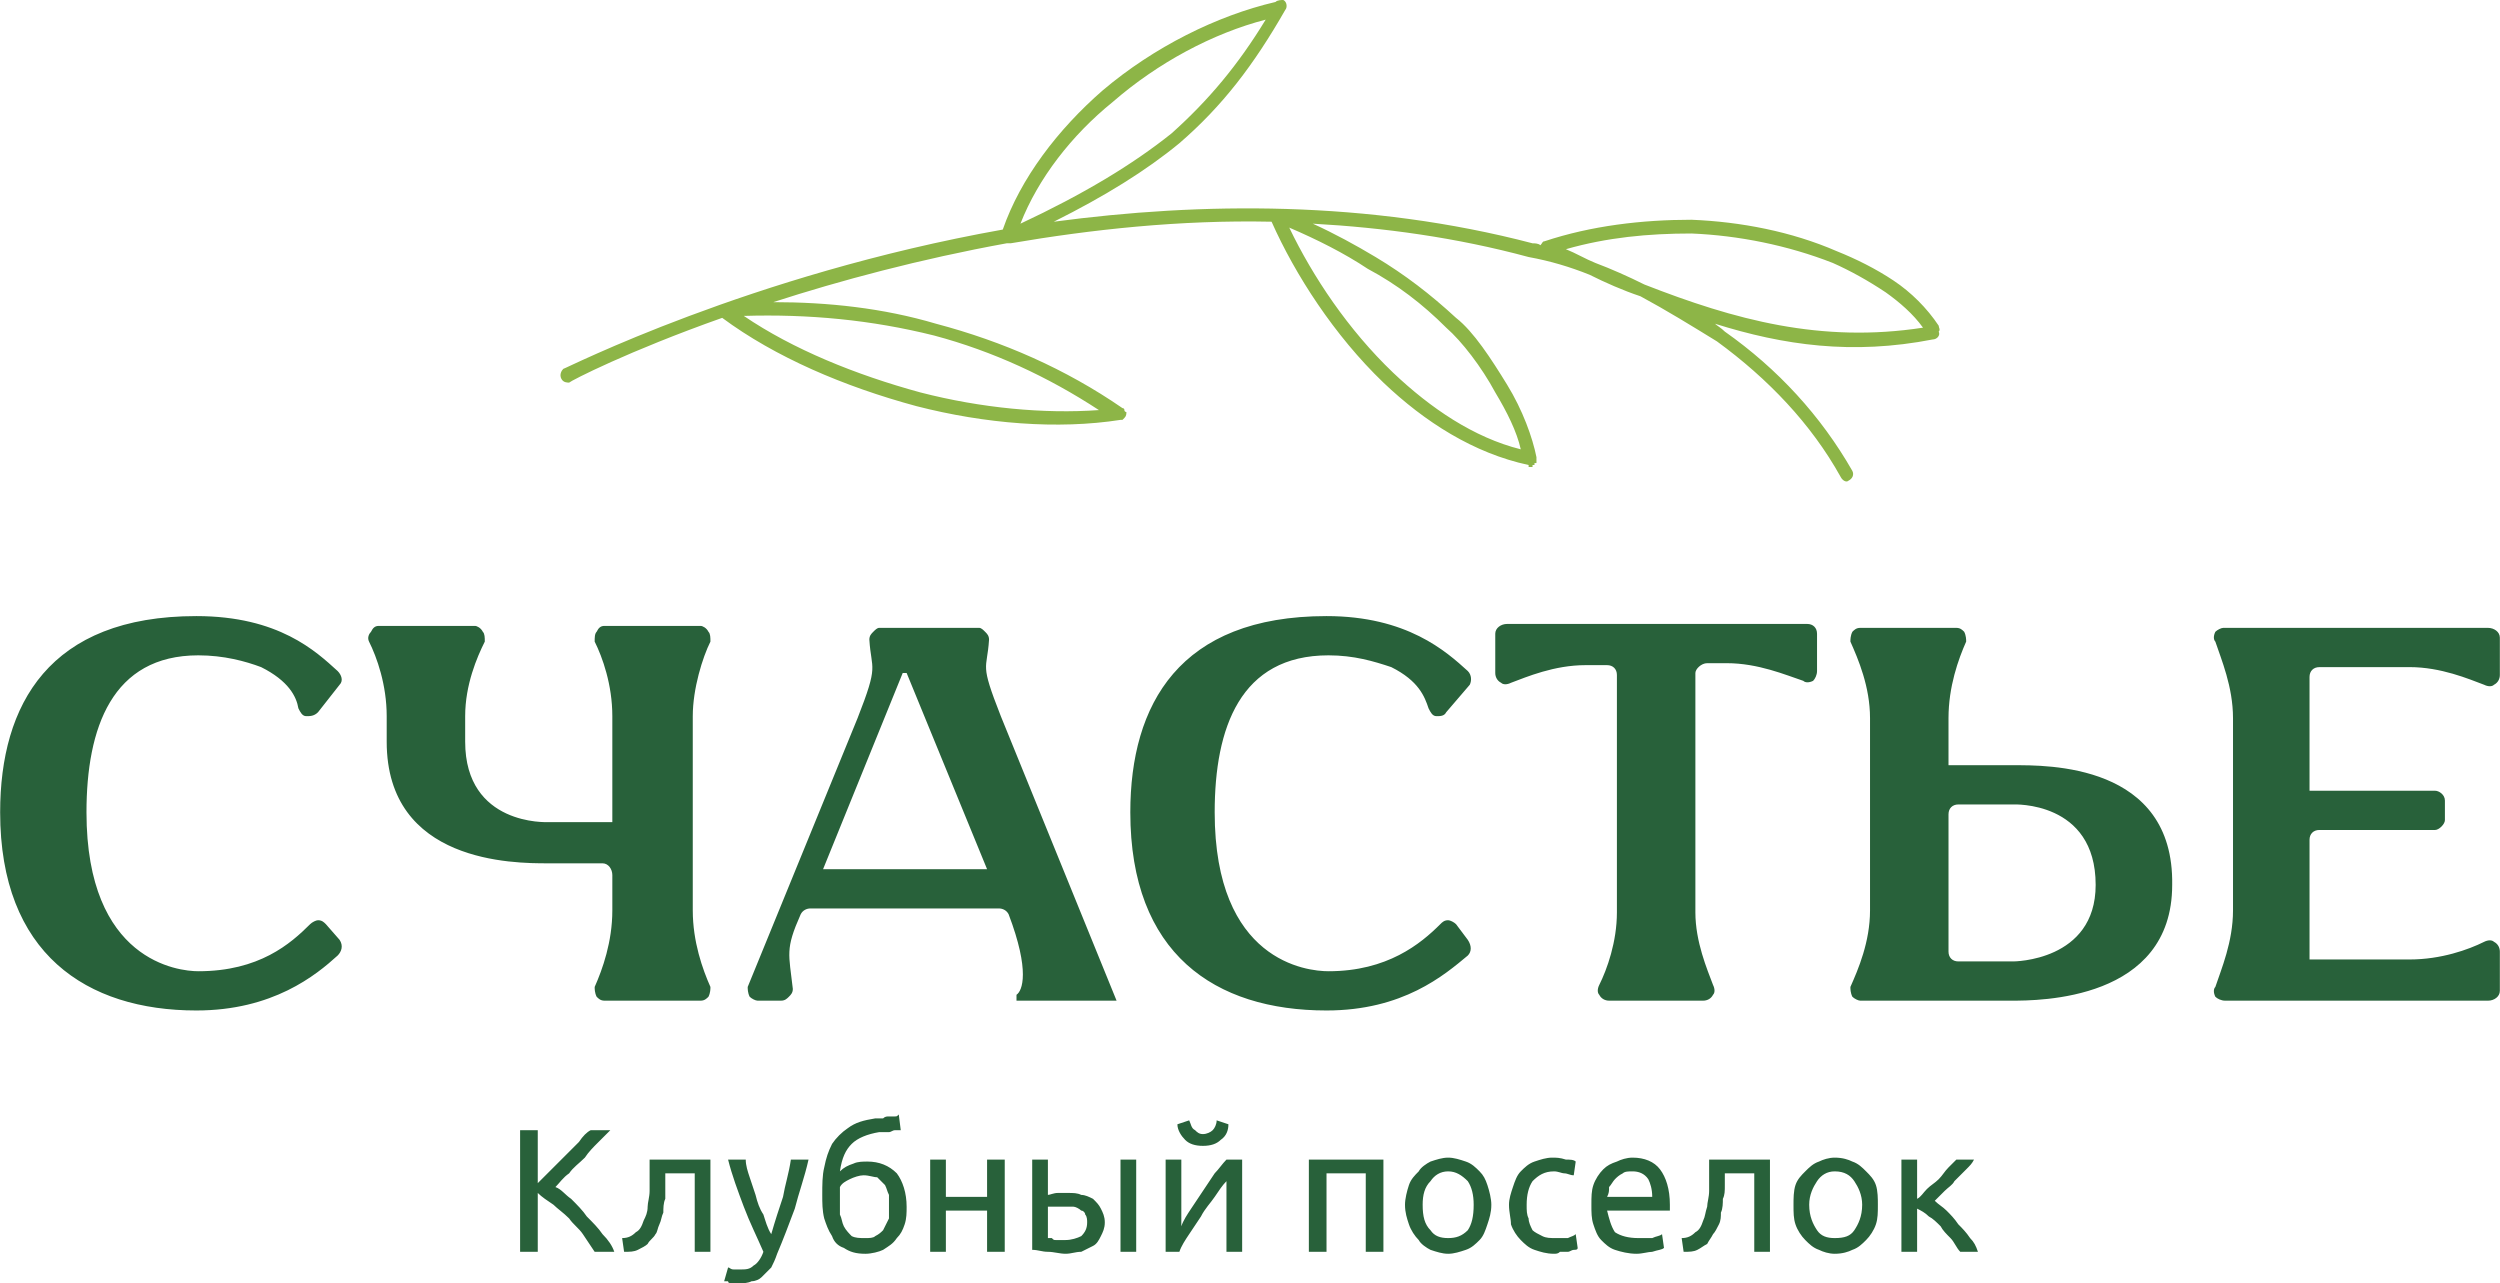 <?xml version="1.0" encoding="UTF-8"?> <svg xmlns="http://www.w3.org/2000/svg" xmlns:xlink="http://www.w3.org/1999/xlink" xmlns:xodm="http://www.corel.com/coreldraw/odm/2003" xml:space="preserve" width="1054px" height="541px" version="1.1" style="shape-rendering:geometricPrecision; text-rendering:geometricPrecision; image-rendering:optimizeQuality; fill-rule:evenodd; clip-rule:evenodd" viewBox="0 0 12.74 6.54"> <defs> <style type="text/css"> .fil1 {fill:#28613A;fill-rule:nonzero} .fil0 {fill:#8DB547;fill-rule:nonzero} </style> </defs> <g id="Слой_x0020_1">  <g id="_105553836277280"> <g> <path class="fil0" d="M2.9 1.95c-0.01,0 -0.03,0 -0.04,-0.02 -0.01,-0.02 0,-0.04 0.01,-0.05 0.01,0 0.95,-0.48 2.24,-0.71 0.09,-0.26 0.28,-0.51 0.51,-0.71 0.26,-0.22 0.58,-0.38 0.88,-0.45 0.01,-0.01 0.03,-0.01 0.04,-0.01 0.02,0.01 0.02,0.04 0.01,0.05 -0.16,0.28 -0.32,0.49 -0.54,0.68 -0.17,0.14 -0.38,0.27 -0.64,0.4 0.75,-0.1 1.6,-0.11 2.44,0.11 0.01,0 0.03,0 0.04,0.01 0.01,-0.01 0.01,-0.02 0.02,-0.02 0.24,-0.08 0.5,-0.11 0.75,-0.11 0.25,0.01 0.51,0.06 0.74,0.16 0.1,0.04 0.2,0.09 0.29,0.15 0.09,0.06 0.17,0.14 0.23,0.23 0,0.01 0.01,0.02 0,0.03l0 0c0.01,0.02 -0.01,0.04 -0.03,0.04 -0.41,0.08 -0.76,0.03 -1.11,-0.08 0.01,0.01 0.03,0.02 0.05,0.04 0.27,0.19 0.49,0.43 0.65,0.71 0.01,0.02 0,0.04 -0.02,0.05 -0.01,0.01 -0.03,0 -0.04,-0.02 -0.15,-0.27 -0.37,-0.5 -0.63,-0.69 -0.13,-0.08 -0.26,-0.16 -0.39,-0.23 -0.09,-0.03 -0.18,-0.07 -0.26,-0.11 -0.1,-0.04 -0.2,-0.07 -0.31,-0.09 -0.37,-0.1 -0.74,-0.15 -1.1,-0.17 0.11,0.05 0.22,0.11 0.32,0.17 0.15,0.09 0.28,0.19 0.41,0.31 0.09,0.07 0.18,0.21 0.26,0.34 0.08,0.13 0.13,0.27 0.15,0.37l0 0 0 0.01 0 0 0 0 0 0 0 0 0 0 0 0 0 0 0 0 0 0 0 0 0 0 0 0 0 0 0 0 0 0 0 0 0 0.01 0 0 0 0 0 0 0 0 0 0 0 0 0 0 0 0 0 0 0 0 0 0 0 0 0 0 0 0 0 0 0 0 0 0 0 0 0 0 0 0 0 0.01 0 0 0 0 0 0 0 0 0 0 0 0 0 0 0 0 0 0 -0.01 0 0 0 0 0 0 0 0 0 0 0 0 0.01 0 0 0 0 0 0 0 0 0 0 0 0 0 0 0 0 0 0 0 0 0 0 0 0 0 0 0 0 0 0 0 0 0 0 0 0 0 0 0 0 -0.01 0 0 0 0 0 0 0 0 0 0 0 0 0 0 0 0 0 0 0 0 0 0 0 0 0 0 0 0 0 0 0 0 0 0 0 0 0 0 0 0 0 0 0 0 0 0 0 0 0.01 -0.01 0 0 0 0 0 0 0 0 0 0 0 0 0 0 0 0 0 0 0 0 0 0 0 0 0 0 0 0 0 0 0 0 0 -0.01 0 0 0 0 0 0 0 0 0 0 0 0 0 0 0 0 0 0 0 0 0 0 0 0 0 0 -0.01c-0.28,-0.06 -0.53,-0.22 -0.74,-0.42 -0.25,-0.24 -0.45,-0.55 -0.57,-0.82 -0.47,-0.01 -0.92,0.04 -1.33,0.11l0 0 0 0 0 0 0 0 0 0 0 0 0 0 0 0 0 0 0 0 0 0 0 0 0 0 0 0 -0.01 0 0 0 0 0 0 0 0 0 0 0 0 0 0 0 0 0 0 0 0 0 0 0 0 0 0 0 0 0 0 0 0 0 0 0 0 0 0 0 0 0 0 0 0 0 0 0 0 0 0 0 0 0 0 0 0 0 0 0 0 0 0 0 0 0 0 0 0 0 0 0 0 0 0 0 0 0 0 0 0 0 0 0 0 0 0 0 0 0c-0.01,0 -0.01,0 -0.01,0 -0.44,0.08 -0.85,0.19 -1.19,0.3 0.28,0 0.56,0.03 0.83,0.11 0.34,0.09 0.66,0.23 0.95,0.43 0.01,0 0.01,0.01 0.01,0.01l0 0 0 0c0,0.01 0.01,0.01 0.01,0.01l0 0c0,0 0,0 0,0l0 0 0 0c0,0.01 0,0.02 -0.01,0.03 0,0 -0.01,0.01 -0.01,0.01l0 0 0 0c-0.01,0 -0.01,0 -0.01,0l0 0c0,0 0,0 0,0l0 0 0 0c-0.32,0.05 -0.69,0.02 -1.04,-0.07 -0.37,-0.1 -0.72,-0.25 -0.99,-0.45 -0.48,0.17 -0.77,0.32 -0.78,0.33zm6.9 -0.28c-0.05,-0.07 -0.12,-0.13 -0.19,-0.18 -0.09,-0.06 -0.18,-0.11 -0.27,-0.15 -0.23,-0.09 -0.48,-0.14 -0.72,-0.15 -0.22,0 -0.43,0.02 -0.64,0.08 0.05,0.02 0.1,0.05 0.15,0.07 0.08,0.03 0.17,0.07 0.25,0.11 0.46,0.18 0.9,0.3 1.42,0.22zm-3.23 -0.51c0.12,0.25 0.3,0.52 0.53,0.74 0.19,0.18 0.41,0.33 0.65,0.39 -0.02,-0.09 -0.07,-0.19 -0.13,-0.29 -0.07,-0.13 -0.17,-0.26 -0.25,-0.33 -0.12,-0.12 -0.25,-0.22 -0.4,-0.3 -0.12,-0.08 -0.26,-0.15 -0.4,-0.21zm-0.12 -1.06c-0.27,0.07 -0.55,0.22 -0.78,0.42 -0.21,0.17 -0.38,0.39 -0.47,0.62 0.32,-0.15 0.57,-0.3 0.77,-0.46 0.19,-0.17 0.34,-0.35 0.48,-0.58zm-2.66 1.51c0.25,0.17 0.57,0.3 0.9,0.39 0.31,0.08 0.63,0.11 0.91,0.09 -0.26,-0.17 -0.54,-0.3 -0.84,-0.38 -0.32,-0.08 -0.64,-0.11 -0.97,-0.1z"></path> <g> <path class="fil1" d="M1.01 4.95c-0.1,0 -0.57,-0.05 -0.57,-0.81 0,-0.43 0.13,-0.8 0.57,-0.8 0.13,0 0.24,0.03 0.32,0.06 0.14,0.07 0.18,0.15 0.19,0.21 0.01,0.02 0.02,0.04 0.04,0.04 0.02,0 0.04,0 0.06,-0.02l0.11 -0.14c0.02,-0.02 0.01,-0.05 -0.01,-0.07 -0.11,-0.1 -0.3,-0.28 -0.72,-0.28 -0.75,0 -1,0.45 -1,1 0,0.72 0.44,1.01 1,1.01 0.39,0 0.61,-0.18 0.72,-0.28 0.02,-0.02 0.03,-0.05 0.01,-0.08l-0.07 -0.08c-0.01,-0.01 -0.02,-0.02 -0.04,-0.02 -0.01,0 -0.03,0.01 -0.04,0.02 -0.1,0.1 -0.26,0.24 -0.57,0.24zm2.56 -1.76l-0.49 0c-0.02,0 -0.03,0.01 -0.04,0.03 -0.01,0.01 -0.01,0.03 -0.01,0.05 0.04,0.08 0.09,0.22 0.09,0.38l0 0.54 -0.33 0c0,0 -0.42,0.02 -0.42,-0.41l0 -0.13c0,-0.16 0.06,-0.3 0.1,-0.38 0,-0.02 0,-0.04 -0.01,-0.05 -0.01,-0.02 -0.03,-0.03 -0.04,-0.03l-0.49 0c-0.02,0 -0.03,0.01 -0.04,0.03 -0.01,0.01 -0.02,0.03 -0.01,0.05 0.04,0.08 0.09,0.22 0.09,0.38l0 0.13c0,0.62 0.65,0.62 0.82,0.62 0.12,0 0.22,0 0.28,0 0.03,0 0.05,0.03 0.05,0.06l0 0.18c0,0.16 -0.05,0.3 -0.09,0.39 0,0.01 0,0.03 0.01,0.05 0.01,0.01 0.02,0.02 0.04,0.02l0.49 0c0.02,0 0.03,-0.01 0.04,-0.02 0.01,-0.02 0.01,-0.04 0.01,-0.05 -0.04,-0.09 -0.09,-0.23 -0.09,-0.39l0 -0.99c0,-0.14 0.05,-0.3 0.09,-0.38 0,-0.02 0,-0.04 -0.01,-0.05 -0.01,-0.02 -0.03,-0.03 -0.04,-0.03zm1.61 1.91l0.51 0 -0.59 -1.45c-0.11,-0.28 -0.07,-0.23 -0.06,-0.39 0,-0.02 -0.01,-0.03 -0.02,-0.04 -0.01,-0.01 -0.02,-0.02 -0.03,-0.02l-0.51 0c-0.01,0 -0.02,0.01 -0.03,0.02 -0.01,0.01 -0.02,0.02 -0.02,0.04 0.01,0.16 0.05,0.12 -0.06,0.4l-0.56 1.37c0,0.01 0,0.03 0.01,0.05 0.01,0.01 0.03,0.02 0.04,0.02l0.12 0c0.02,0 0.03,-0.01 0.04,-0.02 0.01,-0.01 0.02,-0.02 0.02,-0.04 -0.02,-0.18 -0.04,-0.2 0.04,-0.38 0.01,-0.02 0.03,-0.03 0.05,-0.03l0.96 0c0.02,0 0.04,0.01 0.05,0.03 0.11,0.29 0.07,0.39 0.04,0.41l0 0.03zm-0.99 -0.66l0.41 -1.01 0.02 0 0.41 1 -0.84 0 0 0.01zm2.58 0.51c-0.11,0 -0.58,-0.05 -0.58,-0.81 0,-0.43 0.13,-0.8 0.58,-0.8 0.13,0 0.23,0.03 0.32,0.06 0.14,0.07 0.17,0.15 0.19,0.21 0.01,0.02 0.02,0.04 0.04,0.04 0.02,0 0.04,0 0.05,-0.02l0.12 -0.14c0.01,-0.02 0.01,-0.05 -0.01,-0.07 -0.11,-0.1 -0.31,-0.28 -0.72,-0.28 -0.75,0 -1,0.45 -1,1 0,0.72 0.43,1.01 1,1.01 0.39,0 0.6,-0.18 0.72,-0.28 0.02,-0.02 0.02,-0.05 0,-0.08l-0.06 -0.08c-0.01,-0.01 -0.03,-0.02 -0.04,-0.02 -0.02,0 -0.03,0.01 -0.04,0.02 -0.1,0.1 -0.27,0.24 -0.57,0.24zm0.85 -1.72l0 0.2c0,0.02 0.01,0.04 0.03,0.05 0.01,0.01 0.03,0.01 0.05,0 0.08,-0.03 0.22,-0.09 0.38,-0.09l0.11 0c0.03,0 0.05,0.02 0.05,0.05l0 1.21c0,0.15 -0.05,0.29 -0.09,0.37 -0.01,0.02 -0.01,0.04 0,0.05 0.01,0.02 0.03,0.03 0.05,0.03l0.48 0c0.02,0 0.04,-0.01 0.05,-0.03 0.01,-0.01 0.01,-0.03 0,-0.05 -0.03,-0.08 -0.09,-0.22 -0.09,-0.37l0 -1.22c0,-0.02 0.03,-0.05 0.06,-0.05l0.1 0c0.16,0 0.3,0.06 0.39,0.09 0.01,0.01 0.03,0.01 0.05,0 0.01,-0.01 0.02,-0.03 0.02,-0.05l0 -0.19c0,-0.03 -0.02,-0.05 -0.05,-0.05l-1.53 0c-0.03,0 -0.06,0.02 -0.06,0.05zm2.64 0.67c-0.17,0 -0.33,0 -0.33,0l0 -0.24c0,-0.16 0.05,-0.3 0.09,-0.39 0,-0.01 0,-0.03 -0.01,-0.05 -0.01,-0.01 -0.02,-0.02 -0.04,-0.02l-0.49 0c-0.02,0 -0.03,0.01 -0.04,0.02 -0.01,0.02 -0.01,0.04 -0.01,0.05 0.04,0.09 0.1,0.23 0.1,0.39l0 0.98c0,0.16 -0.06,0.3 -0.1,0.39 0,0.01 0,0.03 0.01,0.05 0.01,0.01 0.03,0.02 0.04,0.02 0.19,0 0.66,0 0.77,0 0.14,0 0.82,0 0.82,-0.59 0.01,-0.62 -0.64,-0.61 -0.81,-0.61zm0 1l-0.28 0c-0.03,0 -0.05,-0.02 -0.05,-0.05l0 -0.7c0,-0.03 0.02,-0.05 0.05,-0.05l0.28 0c0,0 0.42,-0.02 0.42,0.41 0,0.39 -0.42,0.39 -0.42,0.39zm2.02 -1.5c0.16,0 0.3,0.06 0.38,0.09 0.02,0.01 0.04,0.01 0.05,0 0.02,-0.01 0.03,-0.03 0.03,-0.05l0 -0.19c0,-0.03 -0.03,-0.05 -0.06,-0.05l-1.35 0c-0.01,0 -0.03,0.01 -0.04,0.02 -0.01,0.02 -0.01,0.04 0,0.05 0.03,0.09 0.09,0.23 0.09,0.39l0 0.98c0,0.16 -0.06,0.3 -0.09,0.39 -0.01,0.01 -0.01,0.03 0,0.05 0.01,0.01 0.03,0.02 0.05,0.02l1.34 0c0.03,0 0.06,-0.02 0.06,-0.05l0 -0.2c0,-0.02 -0.01,-0.04 -0.03,-0.05 -0.01,-0.01 -0.03,-0.01 -0.05,0 -0.08,0.04 -0.22,0.09 -0.38,0.09l-0.51 0 0 -0.61c0,-0.03 0.02,-0.05 0.05,-0.05l0.59 0c0.02,0 0.05,-0.03 0.05,-0.05l0 -0.1c0,-0.03 -0.03,-0.05 -0.05,-0.05l-0.64 0 0 -0.58c0,-0.03 0.02,-0.05 0.05,-0.05l0.46 0z"></path> </g> </g> <path class="fil1" d="M3.11 5.76c-0.02,0.02 -0.04,0.04 -0.06,0.06 -0.03,0.03 -0.05,0.05 -0.07,0.08 -0.03,0.03 -0.06,0.05 -0.08,0.08 -0.03,0.02 -0.05,0.05 -0.07,0.07 0.03,0.01 0.05,0.04 0.08,0.06 0.03,0.03 0.06,0.06 0.08,0.09 0.03,0.03 0.06,0.06 0.08,0.09 0.03,0.03 0.05,0.06 0.06,0.09l-0.1 0c-0.02,-0.03 -0.04,-0.06 -0.06,-0.09 -0.02,-0.03 -0.05,-0.05 -0.07,-0.08 -0.03,-0.03 -0.06,-0.05 -0.08,-0.07 -0.03,-0.02 -0.06,-0.04 -0.08,-0.06l0 0.3 -0.09 0 0 -0.62 0.09 0 0 0.27c0.02,-0.02 0.04,-0.04 0.07,-0.07 0.02,-0.02 0.05,-0.05 0.07,-0.07 0.03,-0.03 0.05,-0.05 0.07,-0.07 0.02,-0.03 0.04,-0.05 0.06,-0.06l0.1 0zm0.28 0.22c0,0.02 0,0.04 0,0.06 0,0.03 0,0.05 0,0.07 -0.01,0.02 -0.01,0.05 -0.01,0.07 -0.01,0.02 -0.01,0.04 -0.02,0.06 -0.01,0.02 -0.01,0.04 -0.02,0.05 -0.01,0.02 -0.03,0.03 -0.04,0.05 -0.01,0.01 -0.03,0.02 -0.05,0.03 -0.02,0.01 -0.04,0.01 -0.07,0.01l-0.01 -0.07c0.03,0 0.05,-0.01 0.07,-0.03 0.02,-0.01 0.03,-0.03 0.04,-0.06 0.01,-0.02 0.02,-0.04 0.02,-0.07 0,-0.02 0.01,-0.05 0.01,-0.08 0,-0.02 0,-0.05 0,-0.08 0,-0.03 0,-0.05 0,-0.08l0.31 0 0 0.47 -0.08 0 0 -0.4 -0.15 0zm0.32 0.48c0.01,0 0.01,0.01 0.03,0.01 0.01,0 0.02,0 0.03,0 0.03,0 0.05,0 0.07,-0.02 0.02,-0.01 0.04,-0.04 0.05,-0.07 -0.03,-0.07 -0.07,-0.15 -0.1,-0.23 -0.03,-0.08 -0.06,-0.16 -0.08,-0.24l0.09 0c0,0.03 0.01,0.06 0.02,0.09 0.01,0.03 0.02,0.06 0.03,0.09 0.01,0.04 0.02,0.07 0.04,0.1 0.01,0.03 0.02,0.07 0.04,0.1 0.02,-0.07 0.04,-0.13 0.06,-0.19 0.01,-0.06 0.03,-0.12 0.04,-0.19l0.09 0c-0.02,0.09 -0.05,0.17 -0.07,0.25 -0.03,0.08 -0.06,0.16 -0.09,0.23 -0.01,0.03 -0.02,0.05 -0.03,0.07 -0.02,0.02 -0.03,0.03 -0.05,0.05 -0.01,0.01 -0.03,0.02 -0.05,0.02 -0.02,0.01 -0.04,0.01 -0.06,0.01 -0.01,0 -0.02,0 -0.02,0 -0.01,0 -0.02,0 -0.02,0 -0.01,0 -0.02,0 -0.02,-0.01 -0.01,0 -0.01,0 -0.02,0l0.02 -0.07zm0.57 -0.49c0.02,-0.02 0.04,-0.03 0.07,-0.04 0.02,-0.01 0.05,-0.01 0.07,-0.01 0.06,0 0.11,0.02 0.15,0.06 0.03,0.04 0.05,0.1 0.05,0.17 0,0.03 0,0.06 -0.01,0.09 -0.01,0.03 -0.02,0.05 -0.04,0.07 -0.02,0.03 -0.04,0.04 -0.07,0.06 -0.02,0.01 -0.06,0.02 -0.09,0.02 -0.05,0 -0.08,-0.01 -0.11,-0.03 -0.03,-0.01 -0.05,-0.03 -0.06,-0.06 -0.02,-0.03 -0.03,-0.06 -0.04,-0.09 -0.01,-0.04 -0.01,-0.08 -0.01,-0.12 0,-0.05 0,-0.1 0.01,-0.14 0.01,-0.05 0.02,-0.08 0.04,-0.12 0.02,-0.03 0.05,-0.06 0.08,-0.08 0.04,-0.03 0.08,-0.04 0.14,-0.05 0.01,0 0.03,0 0.04,0 0.01,-0.01 0.02,-0.01 0.03,-0.01 0.01,0 0.02,0 0.03,0 0.01,0 0.01,0 0.02,-0.01l0.01 0.08c0,0 -0.01,0 -0.01,0 -0.01,0 -0.01,0 -0.02,0 -0.01,0 -0.02,0.01 -0.03,0.01 -0.02,0 -0.03,0 -0.05,0 -0.06,0.01 -0.11,0.03 -0.14,0.06 -0.03,0.03 -0.05,0.07 -0.06,0.14zm0 0.14c0,0.03 0,0.05 0,0.08 0.01,0.02 0.01,0.04 0.02,0.06 0.01,0.02 0.03,0.04 0.04,0.05 0.02,0.01 0.04,0.01 0.07,0.01 0.02,0 0.04,0 0.05,-0.01 0.02,-0.01 0.03,-0.02 0.04,-0.03 0.01,-0.02 0.02,-0.04 0.03,-0.06 0,-0.02 0,-0.04 0,-0.06 0,-0.02 0,-0.04 0,-0.06 -0.01,-0.02 -0.01,-0.03 -0.02,-0.05 -0.01,-0.01 -0.03,-0.03 -0.04,-0.04 -0.02,0 -0.04,-0.01 -0.07,-0.01 -0.02,0 -0.05,0.01 -0.07,0.02 -0.02,0.01 -0.04,0.02 -0.05,0.04 0,0 0,0.01 0,0.02 0,0.02 0,0.03 0,0.04zm0.84 0.27l-0.09 0 0 -0.21 -0.21 0 0 0.21 -0.08 0 0 -0.47 0.08 0 0 0.19 0.21 0 0 -0.19 0.09 0 0 0.47zm0.31 -0.23c-0.02,0 -0.03,0 -0.05,0 -0.01,0 -0.02,0 -0.04,0l0 0.16c0.01,0 0.01,0 0.02,0 0.01,0.01 0.01,0.01 0.02,0.01 0.01,0 0.02,0 0.03,0 0,0 0.01,0 0.02,0 0.03,0 0.06,-0.01 0.08,-0.02 0.02,-0.02 0.03,-0.04 0.03,-0.07 0,-0.01 0,-0.03 -0.01,-0.04 0,-0.01 -0.01,-0.02 -0.02,-0.02 -0.01,-0.01 -0.03,-0.02 -0.04,-0.02 -0.01,0 -0.02,0 -0.04,0zm-0.17 -0.24l0.08 0 0 0.18c0.01,0 0.03,-0.01 0.05,-0.01 0.02,0 0.04,0 0.05,0 0.03,0 0.05,0 0.07,0.01 0.02,0 0.04,0.01 0.06,0.02 0.02,0.02 0.03,0.03 0.04,0.05 0.01,0.02 0.02,0.04 0.02,0.07 0,0.03 -0.01,0.05 -0.02,0.07 -0.01,0.02 -0.02,0.04 -0.04,0.05 -0.02,0.01 -0.04,0.02 -0.06,0.03 -0.03,0 -0.05,0.01 -0.08,0.01 -0.03,0 -0.06,-0.01 -0.09,-0.01 -0.03,0 -0.05,-0.01 -0.08,-0.01l0 -0.46zm0.53 0.47l-0.08 0 0 -0.47 0.08 0 0 0.47zm0.54 -0.47l0 0.47 -0.08 0 0 -0.36c-0.02,0.02 -0.04,0.05 -0.06,0.08 -0.02,0.03 -0.05,0.06 -0.07,0.1 -0.02,0.03 -0.04,0.06 -0.06,0.09 -0.02,0.03 -0.04,0.06 -0.05,0.09l-0.07 0 0 -0.47 0.08 0 0 0.34c0.01,-0.03 0.03,-0.06 0.05,-0.09 0.02,-0.03 0.04,-0.06 0.06,-0.09 0.02,-0.03 0.04,-0.06 0.06,-0.09 0.02,-0.02 0.04,-0.05 0.06,-0.07l0.08 0zm-0.2 -0.07c-0.04,0 -0.07,-0.01 -0.09,-0.03 -0.02,-0.02 -0.04,-0.05 -0.04,-0.08l0.06 -0.02c0.01,0.02 0.01,0.04 0.03,0.05 0.01,0.01 0.02,0.02 0.04,0.02 0.02,0 0.04,-0.01 0.05,-0.02 0.01,-0.01 0.02,-0.03 0.02,-0.05l0.06 0.02c0,0.03 -0.01,0.06 -0.04,0.08 -0.02,0.02 -0.05,0.03 -0.09,0.03zm0.92 0.54l-0.09 0 0 -0.4 -0.2 0 0 0.4 -0.09 0 0 -0.47 0.38 0 0 0.47zm0.55 -0.24c0,0.04 -0.01,0.07 -0.02,0.1 -0.01,0.03 -0.02,0.06 -0.04,0.08 -0.02,0.02 -0.04,0.04 -0.07,0.05 -0.03,0.01 -0.06,0.02 -0.09,0.02 -0.03,0 -0.06,-0.01 -0.09,-0.02 -0.02,-0.01 -0.05,-0.03 -0.06,-0.05 -0.02,-0.02 -0.04,-0.05 -0.05,-0.08 -0.01,-0.03 -0.02,-0.06 -0.02,-0.1 0,-0.03 0.01,-0.07 0.02,-0.1 0.01,-0.03 0.03,-0.05 0.05,-0.07 0.01,-0.02 0.04,-0.04 0.06,-0.05 0.03,-0.01 0.06,-0.02 0.09,-0.02 0.03,0 0.06,0.01 0.09,0.02 0.03,0.01 0.05,0.03 0.07,0.05 0.02,0.02 0.03,0.04 0.04,0.07 0.01,0.03 0.02,0.07 0.02,0.1zm-0.09 0c0,-0.05 -0.01,-0.09 -0.03,-0.12 -0.03,-0.03 -0.06,-0.05 -0.1,-0.05 -0.04,0 -0.07,0.02 -0.09,0.05 -0.03,0.03 -0.04,0.07 -0.04,0.12 0,0.06 0.01,0.1 0.04,0.13 0.02,0.03 0.05,0.04 0.09,0.04 0.04,0 0.07,-0.01 0.1,-0.04 0.02,-0.03 0.03,-0.07 0.03,-0.13zm0.41 0.25c-0.04,0 -0.07,-0.01 -0.1,-0.02 -0.03,-0.01 -0.05,-0.03 -0.07,-0.05 -0.02,-0.02 -0.04,-0.05 -0.05,-0.08 0,-0.03 -0.01,-0.06 -0.01,-0.1 0,-0.03 0.01,-0.06 0.02,-0.09 0.01,-0.03 0.02,-0.06 0.04,-0.08 0.02,-0.02 0.04,-0.04 0.07,-0.05 0.03,-0.01 0.06,-0.02 0.09,-0.02 0.02,0 0.04,0 0.07,0.01 0.02,0 0.04,0 0.05,0.01l-0.01 0.07c-0.02,0 -0.03,-0.01 -0.05,-0.01 -0.01,0 -0.03,-0.01 -0.05,-0.01 -0.05,0 -0.08,0.02 -0.11,0.05 -0.02,0.03 -0.03,0.07 -0.03,0.12 0,0.03 0,0.05 0.01,0.07 0,0.02 0.01,0.04 0.02,0.06 0.01,0.01 0.03,0.02 0.05,0.03 0.02,0.01 0.04,0.01 0.07,0.01 0.02,0 0.04,0 0.06,0 0.02,-0.01 0.03,-0.01 0.04,-0.02l0.01 0.07c0,0.01 -0.01,0.01 -0.02,0.01 -0.01,0 -0.02,0.01 -0.03,0.01 -0.01,0 -0.02,0 -0.04,0 -0.01,0.01 -0.02,0.01 -0.03,0.01zm0.19 -0.25c0,-0.04 0,-0.07 0.01,-0.1 0.01,-0.03 0.03,-0.06 0.05,-0.08 0.02,-0.02 0.04,-0.03 0.07,-0.04 0.02,-0.01 0.05,-0.02 0.08,-0.02 0.06,0 0.11,0.02 0.14,0.06 0.03,0.04 0.05,0.1 0.05,0.18 0,0 0,0 0,0.01 0,0.01 0,0.01 0,0.02l-0.32 0c0.01,0.04 0.02,0.08 0.04,0.11 0.03,0.02 0.07,0.03 0.12,0.03 0.03,0 0.05,0 0.07,0 0.02,-0.01 0.04,-0.01 0.05,-0.02l0.01 0.07c-0.01,0.01 -0.03,0.01 -0.06,0.02 -0.02,0 -0.05,0.01 -0.08,0.01 -0.04,0 -0.08,-0.01 -0.11,-0.02 -0.03,-0.01 -0.05,-0.03 -0.07,-0.05 -0.02,-0.02 -0.03,-0.05 -0.04,-0.08 -0.01,-0.03 -0.01,-0.06 -0.01,-0.1zm0.31 -0.04c0,-0.04 -0.01,-0.07 -0.02,-0.09 -0.02,-0.03 -0.05,-0.04 -0.08,-0.04 -0.02,0 -0.04,0 -0.05,0.01 -0.02,0.01 -0.03,0.02 -0.04,0.03 -0.01,0.01 -0.02,0.03 -0.03,0.04 0,0.02 0,0.03 -0.01,0.05l0.23 0zm0.37 -0.12c0,0.02 0,0.04 0,0.06 0,0.03 0,0.05 -0.01,0.07 0,0.02 0,0.05 -0.01,0.07 0,0.02 0,0.04 -0.01,0.06 -0.01,0.02 -0.02,0.04 -0.03,0.05 -0.01,0.02 -0.02,0.03 -0.03,0.05 -0.02,0.01 -0.03,0.02 -0.05,0.03 -0.02,0.01 -0.04,0.01 -0.07,0.01l-0.01 -0.07c0.03,0 0.05,-0.01 0.07,-0.03 0.02,-0.01 0.03,-0.03 0.04,-0.06 0.01,-0.02 0.01,-0.04 0.02,-0.07 0,-0.02 0.01,-0.05 0.01,-0.08 0,-0.02 0,-0.05 0,-0.08 0,-0.03 0,-0.05 0,-0.08l0.31 0 0 0.47 -0.08 0 0 -0.4 -0.15 0zm0.78 0.16c0,0.04 0,0.07 -0.01,0.1 -0.01,0.03 -0.03,0.06 -0.05,0.08 -0.02,0.02 -0.04,0.04 -0.07,0.05 -0.02,0.01 -0.05,0.02 -0.09,0.02 -0.03,0 -0.06,-0.01 -0.08,-0.02 -0.03,-0.01 -0.05,-0.03 -0.07,-0.05 -0.02,-0.02 -0.04,-0.05 -0.05,-0.08 -0.01,-0.03 -0.01,-0.06 -0.01,-0.1 0,-0.03 0,-0.07 0.01,-0.1 0.01,-0.03 0.03,-0.05 0.05,-0.07 0.02,-0.02 0.04,-0.04 0.07,-0.05 0.02,-0.01 0.05,-0.02 0.08,-0.02 0.04,0 0.07,0.01 0.09,0.02 0.03,0.01 0.05,0.03 0.07,0.05 0.02,0.02 0.04,0.04 0.05,0.07 0.01,0.03 0.01,0.07 0.01,0.1zm-0.08 0c0,-0.05 -0.02,-0.09 -0.04,-0.12 -0.02,-0.03 -0.05,-0.05 -0.1,-0.05 -0.04,0 -0.07,0.02 -0.09,0.05 -0.02,0.03 -0.04,0.07 -0.04,0.12 0,0.06 0.02,0.1 0.04,0.13 0.02,0.03 0.05,0.04 0.09,0.04 0.05,0 0.08,-0.01 0.1,-0.04 0.02,-0.03 0.04,-0.07 0.04,-0.13zm0.37 -0.02c0.02,0.02 0.04,0.03 0.06,0.05 0.02,0.02 0.04,0.04 0.06,0.07 0.02,0.02 0.04,0.04 0.06,0.07 0.02,0.02 0.03,0.04 0.04,0.07l-0.09 0c-0.02,-0.02 -0.03,-0.05 -0.05,-0.07 -0.02,-0.02 -0.04,-0.04 -0.05,-0.06 -0.02,-0.02 -0.04,-0.04 -0.06,-0.05 -0.02,-0.02 -0.04,-0.03 -0.06,-0.04l0 0.22 -0.08 0 0 -0.47 0.08 0 0 0.2c0.02,-0.01 0.03,-0.03 0.05,-0.05 0.02,-0.02 0.04,-0.03 0.06,-0.05 0.02,-0.02 0.03,-0.04 0.05,-0.06 0.01,-0.01 0.03,-0.03 0.04,-0.04l0.09 0c-0.01,0.02 -0.02,0.03 -0.04,0.05 -0.02,0.02 -0.04,0.04 -0.06,0.06 -0.01,0.02 -0.03,0.03 -0.05,0.05 -0.02,0.02 -0.04,0.04 -0.05,0.05z"></path> </g> </g> </svg> 